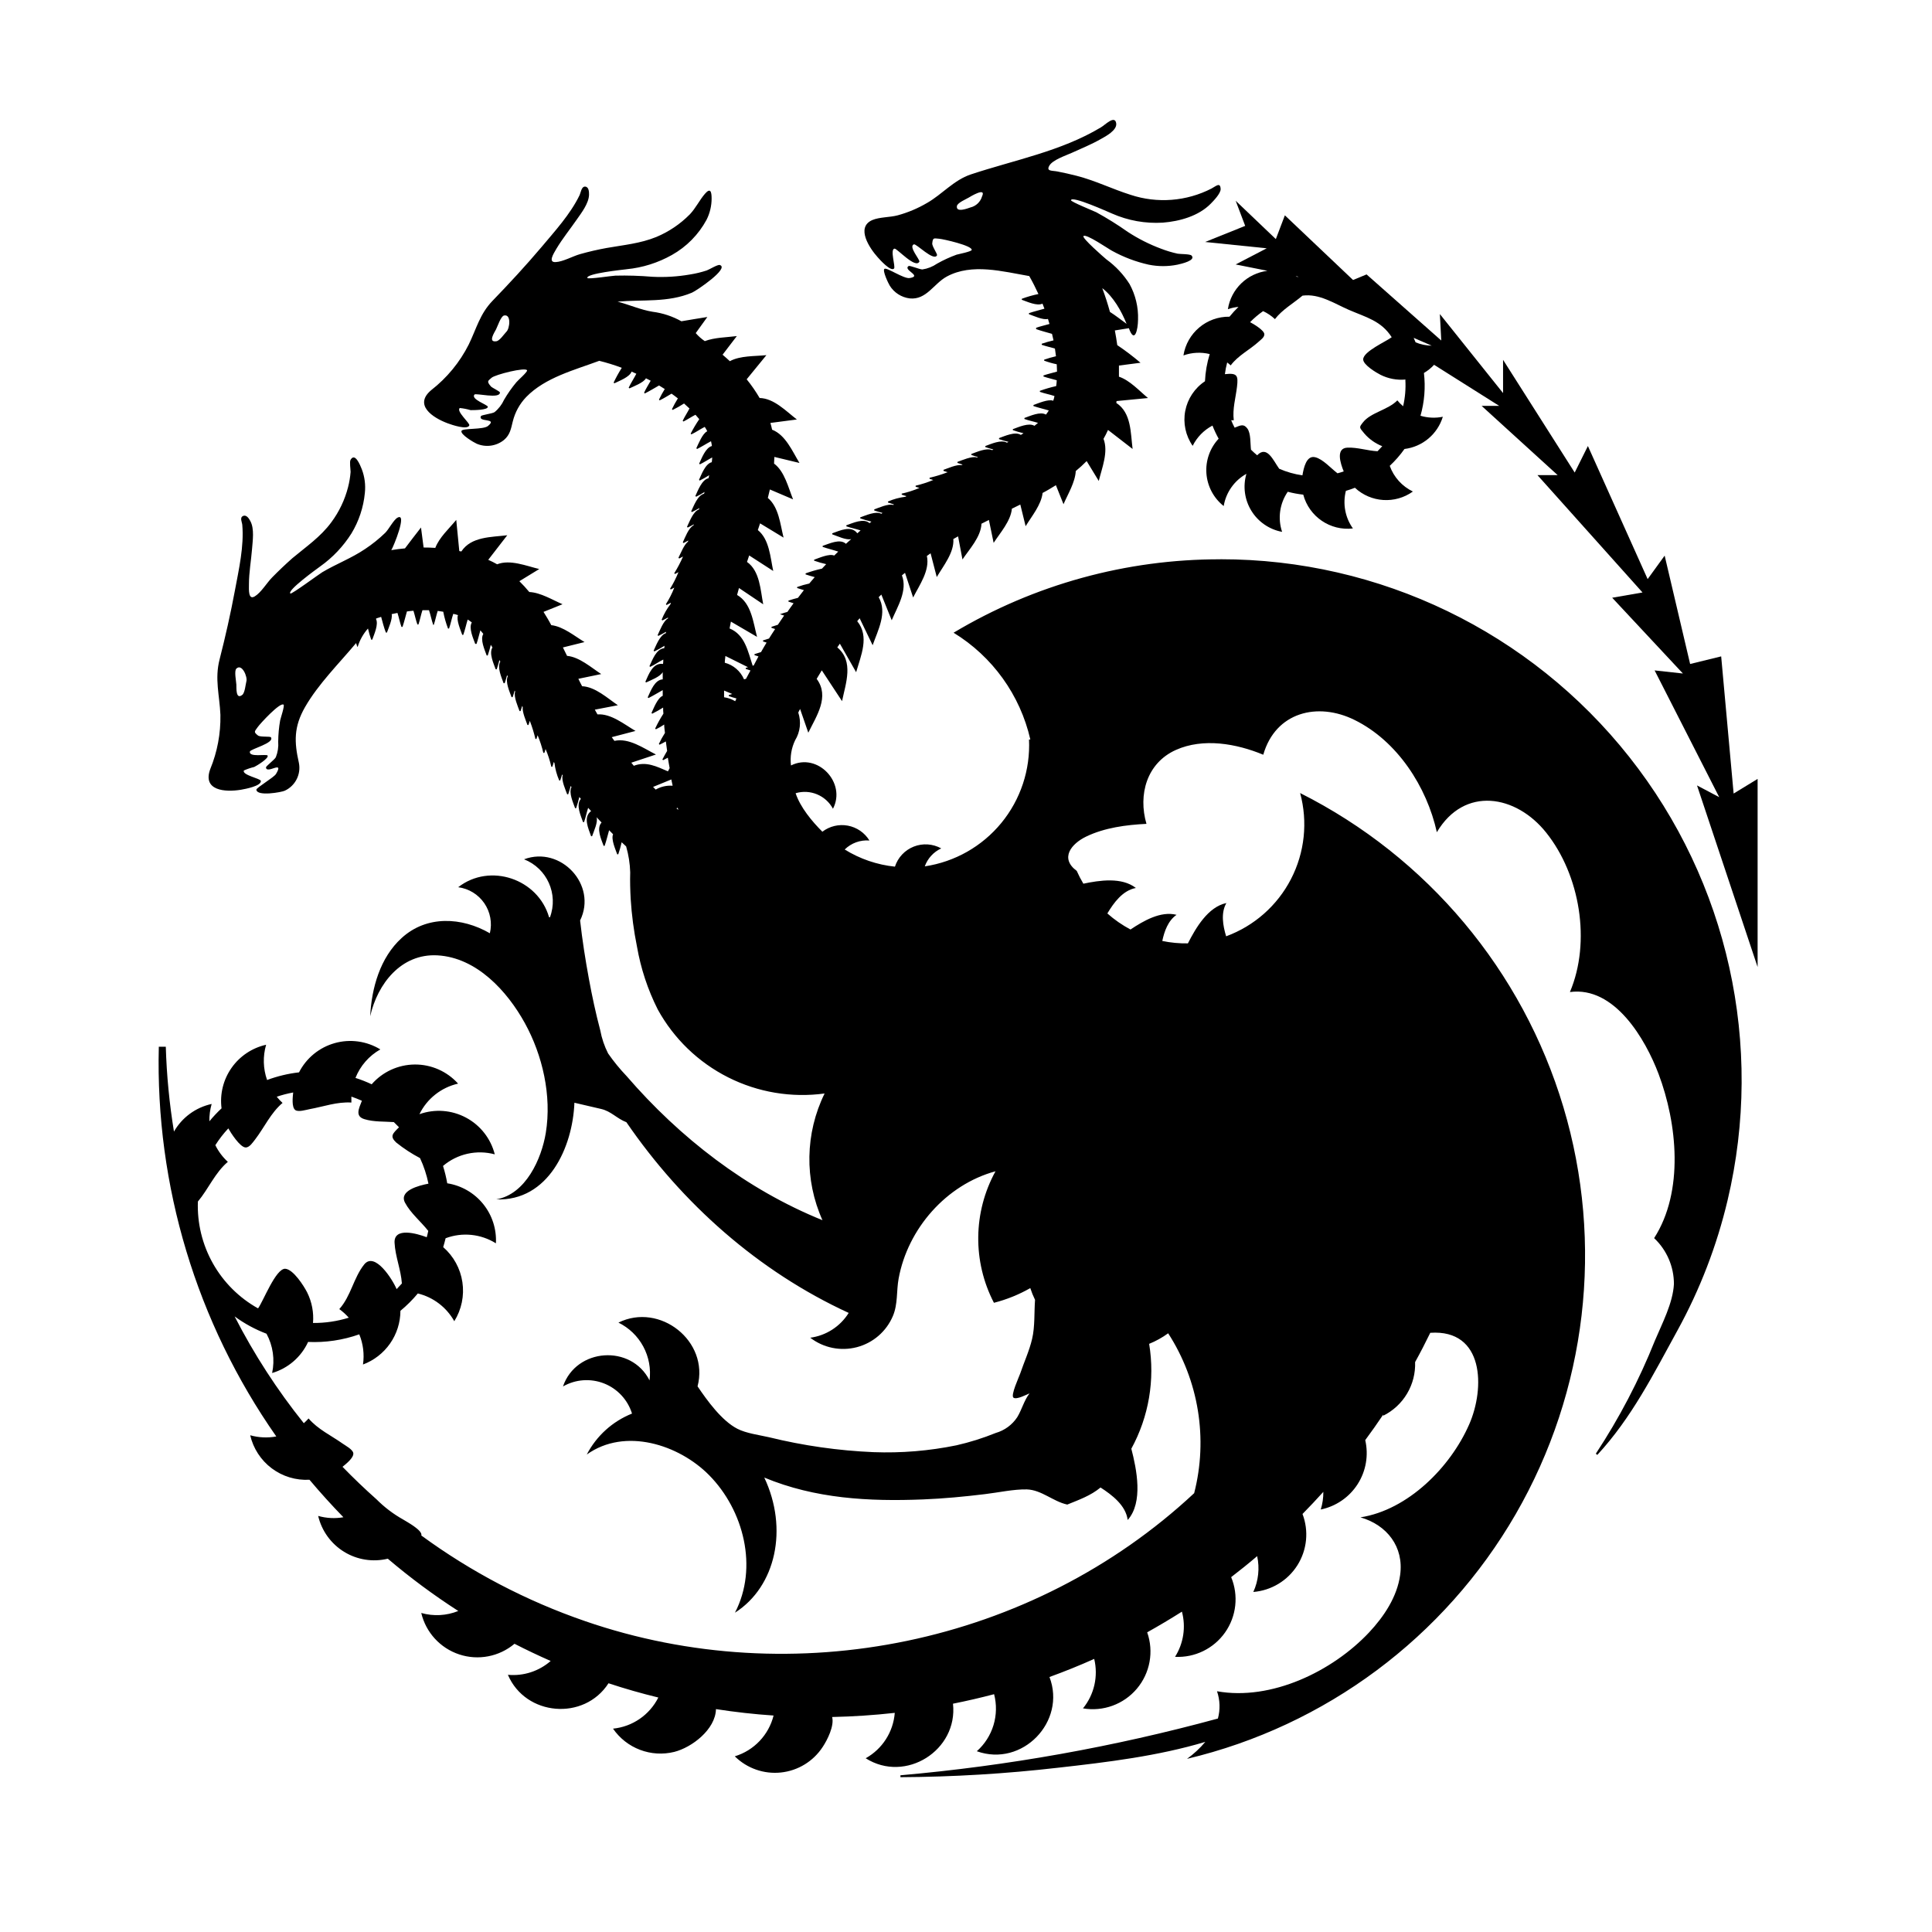 <?xml version="1.0" encoding="UTF-8"?>
<!-- Uploaded to: ICON Repo, www.svgrepo.com, Generator: ICON Repo Mixer Tools -->
<svg fill="#000000" width="800px" height="800px" version="1.1" viewBox="144 144 512 512" xmlns="http://www.w3.org/2000/svg">
 <g>
  <path d="m467.42 292.22c-24.898-0.047-49.34 6.68-70.711 19.457 10.316 6.312 17.648 16.516 20.34 28.301h-0.352c0.379 8.031-2.238 15.914-7.34 22.125-5.106 6.211-12.332 10.309-20.281 11.492 0.758-2.106 2.328-3.82 4.359-4.758-2.234-1.242-4.902-1.414-7.277-0.48-2.375 0.938-4.207 2.887-4.992 5.316-4.723-0.488-9.277-2.043-13.312-4.547 1.734-1.707 4.125-2.574 6.551-2.383-1.262-2.062-3.34-3.492-5.719-3.938-2.375-0.445-4.832 0.141-6.75 1.609-2.746-2.734-5.844-6.461-7.09-10.203h-0.004c3.859-1.148 7.996 0.57 9.902 4.117 3.602-6.879-4.055-15.012-11.121-11.473h-0.004c-0.281-2.285 0.102-4.602 1.098-6.676 1.352-2.203 1.656-4.894 0.832-7.344l0.48-0.957 2.18 6.297c2.152-4.422 5.731-9.535 2.215-14.27l1.359-2.254 5.367 8.16c0.984-4.762 3.188-10.531-1.258-14.246 0.227-0.328 0.453-0.668 0.68-0.984l4.309 7.559c1.258-4.359 3.602-9.496 0.289-13.516l0.641-0.781 3.449 7.152c1.398-3.992 3.953-8.641 1.598-12.734 0.238-0.238 0.48-0.453 0.707-0.691l2.746 6.812c1.551-3.641 4.246-7.883 2.707-11.902l0.82-0.668 2.152 6.535c1.664-3.301 4.473-7.152 3.641-11.008 0.316-0.25 0.641-0.48 0.984-0.707l1.637 6.297c1.75-2.984 4.648-6.512 4.394-10.078l1.258-0.707 1.16 6.121c1.875-2.769 4.887-5.984 5.039-9.473l1.965-0.996 1.258 6.07c1.738-2.672 4.535-5.781 4.836-9.055l2.231-1.098 1.41 5.742c1.586-2.621 4.144-5.656 4.496-8.816 1.258-0.656 2.379-1.348 3.527-2.055l2.016 5.039c1.16-2.695 3.098-5.793 3.25-8.816v0.02c1.008-0.824 1.973-1.703 2.883-2.633l3.211 5.266c0.832-3.414 2.606-7.707 1.258-11.16 0.43-0.754 0.832-1.535 1.195-2.356l6.512 5.039c-0.543-4.231-0.301-9.586-4.32-12.203l0.074-0.492 8.324-0.805c-2.305-1.902-4.797-4.684-7.695-5.656v-2.949l5.707-0.742h0.008c-1.965-1.672-4.023-3.234-6.16-4.672-0.176-1.301-0.391-2.598-0.641-3.891l3.715-0.594c1.535 4.281 2.406 0.367 2.43-2.254v-0.004c0.113-3.285-0.664-6.547-2.242-9.434-1.617-2.551-3.703-4.773-6.148-6.547-0.617-0.504-6.562-5.691-6.07-6.172 0.691-0.707 6.664 3.438 7.559 3.891 3.043 1.684 6.316 2.922 9.711 3.68 2.527 0.516 5.133 0.516 7.656 0 1.008-0.227 4.949-1.109 3.715-2.418-0.402-0.43-3.098-0.367-3.703-0.492h0.004c-1.5-0.328-2.969-0.77-4.398-1.324-3.094-1.152-6.051-2.648-8.816-4.457-2.672-1.887-5.453-3.621-8.324-5.191-0.594-0.301-6.801-2.797-6.715-3.199 0.238-1.258 9.875 3.125 10.883 3.539 4.234 1.867 8.859 2.695 13.477 2.406 4.445-0.352 9.484-1.75 12.695-5.039 0.73-0.742 2.656-2.719 2.606-3.879-0.09-1.914-1.258-0.73-2.394-0.137h0.004c-6.648 3.426-14.398 4.031-21.5 1.676-4.836-1.523-9.359-3.777-14.297-5.039-1.68-0.43-3.359-0.805-5.039-1.133-1.473-0.289-3.047 0-2.18-1.535 0.867-1.535 4.344-2.684 5.906-3.387 2.621-1.195 5.316-2.281 7.809-3.715 1.258-0.691 4.246-2.293 4.019-4.094-0.316-2.367-2.996 0.43-4.031 1.02-10.59 6.371-23.031 8.676-34.52 12.492-4.508 1.512-7.559 5.254-11.586 7.559v-0.004c-2.438 1.434-5.051 2.535-7.773 3.277-2.102 0.566-4.773 0.43-6.738 1.258-4.473 1.965-0.617 7.559 1.387 9.801 0.656 0.754 3.562 3.969 4.383 3.035 0.441-0.504-1.145-5.102 0.125-5.266 0.656-0.09 5.566 5.43 6.586 3.449 0.227-0.465-2.984-4.031-1.449-4.586 0.641-0.227 5.266 4.598 6.121 2.91 0.176-0.34-1.387-2.445-1.258-3.211 0.176-1.625 0.48-1.258 1.828-1.184 1.098 0.09 8.816 1.828 8.629 2.973-0.09 0.43-3.5 1.109-4.043 1.258v0.004c-1.777 0.645-3.496 1.438-5.141 2.367-1.164 0.801-2.496 1.328-3.891 1.535-0.742 0-3.352-1.121-3.652-0.906-1.598 1.07 3.777 2.633 0.277 3.188-1.551 0.25-6.019-2.871-6.664-2.445-0.641 0.43 1.082 3.981 1.387 4.445l-0.004 0.004c1.16 1.863 3.098 3.109 5.281 3.387 4.445 0.465 6.387-3.918 9.848-5.793 6.648-3.602 14.824-1.336 21.852-0.125 0.883 1.551 1.688 3.137 2.43 4.762l0.004-0.004c-1.504 0.305-2.977 0.723-4.41 1.262v0.266c1.41 0.492 4.043 1.727 5.481 1.02 0.176 0.453 0.352 0.895 0.516 1.336-1.371 0.414-2.758 0.719-4.106 1.184v0.277c1.195 0.414 3.777 1.625 5.039 1.258 0.137 0.453 0.266 0.895 0.402 1.336-1.184 0.352-2.379 0.594-3.539 1.008v0.352c1.371 0.492 2.797 0.844 4.207 1.258 0.137 0.578 0.289 1.16 0.402 1.727-1.059 0.238-2.102 0.539-3.125 0.895v0.277c1.16 0.402 2.332 0.656 3.5 0.996 0.113 0.68 0.203 1.359 0.277 2.039-1.059 0.242-2.106 0.547-3.133 0.906v0.266c1.086 0.402 2.199 0.719 3.336 0.957 0 0.656 0.074 1.258 0.074 1.941-1.258 0.367-2.406 0.605-3.59 1.02v0.277c1.16 0.402 2.344 0.656 3.516 0.996 0 0.527-0.09 1.047-0.152 1.551v-0.004c-1.465 0.324-2.906 0.746-4.32 1.258v0.266c1.258 0.453 2.594 0.68 3.867 1.109-0.066 0.43-0.176 0.852-0.328 1.258-1.258-0.527-4.019 0.691-5.238 1.121v0.277c1.336 0.465 2.719 0.754 4.066 1.172-0.227 0.383-0.48 0.746-0.754 1.098-1.5-0.906-4.246 0.379-5.707 0.895v0.266c1.184 0.43 2.406 0.656 3.602 1.031-0.301 0.266-0.617 0.516-0.945 0.781-1.5-0.918-4.258 0.367-5.719 0.883v0.266l0.004-0.004c0.922 0.328 1.863 0.602 2.82 0.82l-0.707 0.441c-1.512-0.984-4.297 0.328-5.781 0.844v0.277c0.82 0.289 1.637 0.516 2.519 0.73l-0.43 0.215c-1.5-0.918-4.258 0.367-5.719 0.883v0.277c0.719 0.25 1.438 0.453 2.141 0.641l-0.34 0.176c-1.438-0.719-4.144 0.527-5.504 1.008v0.266c0.578 0.215 1.172 0.391 1.75 0.555l-0.277 0.125c-1.258-0.48-3.992 0.742-5.164 1.16v0.266c0.453 0.164 0.918 0.301 1.371 0.441l-0.289 0.137c-1.336-0.164-3.539 0.82-4.773 1.258v0.277l1.098 0.352h0.004c-1.562 0.602-3.168 1.094-4.797 1.473v0.277l0.984 0.316-0.004-0.004c-1.516 0.629-3.078 1.133-4.672 1.512v0.277l1.008 0.316c-1.516 0.652-3.09 1.156-4.699 1.512v0.266c0.391 0.152 0.793 0.266 1.258 0.391l-0.277 0.176h0.004c-1.594 0.191-3.152 0.617-4.625 1.258v0.266c0.527 0.188 1.059 0.352 1.586 0.504l-0.188 0.152c-1.258-0.441-3.969 0.781-5.039 1.172v0.277c0.73 0.25 1.461 0.465 2.191 0.656l-0.301 0.227c-1.461-0.805-4.18 0.453-5.594 0.945v0.277c0.996 0.34 1.977 0.617 2.961 0.855l-0.504 0.402c-1.586-1.41-4.457 0-6.144 0.566v0.277c1.258 0.441 2.519 0.668 3.777 1.082l-0.867 0.77c-1.613-2.18-4.586-0.73-6.648 0v0.266c1.258 0.43 3.777 1.637 5.039 1.258l-1.41 1.258c-1.586-1.461-4.473 0-6.172 0.543v0.266c1.348 0.48 2.758 0.793 4.133 1.258l-1.07 1.047c-1.348-0.578-4.055 0.656-5.316 1.098v0.266l-0.008-0.008c1.051 0.371 2.117 0.68 3.199 0.922-0.367 0.391-0.742 0.781-1.109 1.184h0.004c-1.477 0.324-2.926 0.746-4.348 1.258v0.277c0.805 0.277 1.613 0.504 2.418 0.719-0.492 0.555-0.969 1.121-1.449 1.699h0.004c-1.09 0.238-2.164 0.543-3.215 0.922v0.266c0.594 0.215 1.258 0.391 1.789 0.566-0.527 0.668-1.059 1.359-1.574 2.039-0.82 0.203-1.648 0.441-2.519 0.73v0.266c0.453 0.164 0.906 0.301 1.359 0.441-0.555 0.742-1.098 1.523-1.637 2.293-0.656 0.176-1.309 0.379-1.965 0.605v0.008l1.098 0.352c-0.555 0.805-1.109 1.613-1.664 2.445-0.555 0.164-1.121 0.34-1.688 0.543v0.266l0.969 0.316c-0.543 0.832-1.098 1.664-1.625 2.519-0.527 0.152-1.059 0.316-1.586 0.504v0.266l0.945 0.301c-0.504 0.82-0.984 1.664-1.473 2.519-0.578 0.164-1.145 0.34-1.727 0.543v0.277c0.352 0.125 0.691 0.227 1.047 0.328l-1.258 2.394-0.277 0.074c-1.258-3.777-2.027-8.199-6.121-9.875 0.113-0.605 0.227-1.258 0.352-1.812l6.926 4.043c-1.02-3.867-1.484-8.918-5.289-11.109 0.164-0.617 0.34-1.258 0.504-1.84l6.422 4.32c-0.742-3.777-0.867-8.816-4.297-11.234 0.203-0.578 0.391-1.145 0.578-1.715l6.375 4.117c-0.781-3.613-1.008-8.363-4.082-10.844 0.203-0.594 0.402-1.184 0.594-1.777l6.223 3.777c-0.867-3.477-1.258-8.098-4.168-10.516 0.188-0.742 0.379-1.5 0.543-2.242l6.144 2.621c-1.258-3.098-2.231-7.406-5.039-9.484 0-0.578 0.074-1.172 0.09-1.762l6.648 1.598c-1.891-3.098-3.68-7.43-7.254-8.816-0.125-0.605-0.289-1.258-0.453-1.789l7.016-0.918c-2.859-2.191-6.059-5.606-9.875-5.691v-0.008c-1.016-1.734-2.16-3.387-3.426-4.949l5.227-6.398c-3.035 0.316-6.941 0.102-9.688 1.598-0.617-0.578-1.258-1.145-1.926-1.715l3.777-4.938c-2.734 0.352-5.883 0.352-8.488 1.336v0.004c-0.891-0.602-1.699-1.316-2.402-2.129l3.074-4.269c-2.293 0.379-4.598 0.73-6.879 1.133-2.359-1.324-4.949-2.176-7.633-2.519-3.16-0.516-6.16-1.863-9.27-2.684 6.676-0.594 13.352 0.301 19.711-2.379 1.172-0.492 10.078-6.512 7.356-7.332-0.555-0.164-2.859 1.258-3.449 1.449h-0.004c-1.449 0.477-2.938 0.836-4.445 1.07-3.289 0.57-6.629 0.773-9.961 0.605-3.266-0.277-6.539-0.379-9.812-0.301-0.656 0-7.266 1.02-7.406 0.617-0.414-1.172 9.422-2.191 10.418-2.316v-0.004c4.215-0.41 8.297-1.699 11.988-3.777 3.883-2.18 7.066-5.414 9.184-9.332 0.879-1.746 1.336-3.676 1.336-5.629 0-1.914-0.352-2.871-1.762-1.258-1.41 1.613-2.418 3.777-4.031 5.481l-0.004-0.004c-2.516 2.547-5.512 4.57-8.816 5.957-4.269 1.75-8.652 2.129-13.211 2.934-2.367 0.43-4.711 0.969-7.027 1.625-1.941 0.543-4.547 2.039-6.523 2.117-1.977 0.074-0.578-2.141 0.25-3.551 1.574-2.633 3.602-5.152 5.352-7.672 1.258-1.801 3.211-4.309 3.289-6.602 0-0.707 0-2.09-1.008-2.18-1.008-0.09-1.172 1.586-1.512 2.293-2.445 5.039-6.523 9.484-10.078 13.73-4.156 4.914-8.516 9.621-12.984 14.246-3.363 3.488-4.231 7.332-6.297 11.574-2.371 4.703-5.758 8.824-9.914 12.066-4.723 3.93 0.277 7.305 4.332 8.816 1.121 0.414 5.238 1.828 5.731 0.555 0.227-0.578-3.578-3.777-2.519-4.609h0.004c0.969 0.098 1.926 0.289 2.859 0.566 0.754 0 4.609 0 4.559-0.895 0-0.527-4.586-1.977-3.539-3.238 0.367-0.441 6.84 1.258 6.75-0.566 0-0.25-2.09-1.258-2.367-1.562-1.258-1.449-0.754-1.484 0.152-2.316 0.906-0.832 9.082-2.898 9.41-1.965 0.137 0.43-2.519 2.719-2.848 3.16-1.211 1.453-2.297 3.004-3.25 4.637-0.578 1.27-1.441 2.391-2.519 3.273-0.617 0.414-3.465 0.73-3.613 1.059-0.844 1.738 4.609 0.379 1.84 2.633-1.258 0.984-6.637 0.527-6.977 1.258-0.453 0.934 3.402 3.16 3.953 3.387l-0.004 0.004c2.426 1.07 5.246 0.695 7.305-0.973 1.613-1.371 1.852-2.984 2.316-4.875l0.004 0.004c0.594-2.449 1.828-4.699 3.574-6.512 5.039-5.176 12.758-7.129 19.348-9.586 2.023 0.504 4.016 1.121 5.969 1.852-0.797 1.262-1.52 2.57-2.164 3.918l0.203 0.188c1.258-0.629 4.031-1.637 4.559-3.098l1.258 0.566c-0.641 1.258-1.422 2.418-2.027 3.691l0.203 0.188c1.031-0.504 3.777-1.523 4.371-2.672l1.258 0.641c-0.594 1.07-1.258 2.078-1.75 3.188l0.188 0.188c1.258-0.629 2.519-1.398 3.777-2.117l1.512 0.945v0.004c-0.562 0.906-1.078 1.844-1.535 2.809l0.188 0.188c1.098-0.527 2.102-1.172 3.148-1.777 0.578 0.414 1.133 0.82 1.676 1.258v0.004c-0.578 0.922-1.105 1.879-1.574 2.859l0.203 0.188v0.004c1.035-0.508 2.039-1.074 3.008-1.703 0.492 0.441 0.984 0.883 1.438 1.324-0.578 1.109-1.258 2.129-1.801 3.262l0.203 0.188c1.109-0.543 2.117-1.258 3.188-1.789 0.352 0.391 0.68 0.781 1.008 1.172h-0.004c-0.84 1.227-1.602 2.508-2.277 3.832l0.188 0.188c1.258-0.594 2.332-1.371 3.539-1.977 0.254 0.367 0.477 0.754 0.668 1.156-1.258 0.566-2.344 3.352-2.898 4.508l0.203 0.188c1.258-0.617 2.445-1.398 3.691-2.055v0.004c0.102 0.418 0.184 0.836 0.238 1.262-1.688 0.43-2.719 3.273-3.375 4.672l0.188 0.188c1.133-0.543 2.168-1.258 3.262-1.828 0 0.391-0.062 0.793-0.113 1.258-1.699 0.402-2.734 3.273-3.387 4.672l0.188 0.188v0.008c0.863-0.43 1.707-0.906 2.519-1.422l-0.188 0.805c-1.762 0.379-2.797 3.273-3.477 4.699l0.188 0.203c0.781-0.379 1.523-0.793 2.254-1.258l-0.152 0.465c-1.699 0.402-2.734 3.273-3.402 4.672l0.188 0.188c0.691-0.328 1.348-0.691 1.977-1.059l-0.113 0.367c-1.523 0.504-2.519 3.312-3.16 4.609l0.188 0.188c0.555-0.266 1.098-0.555 1.625-0.855l-0.102 0.289c-1.258 0.578-2.293 3.352-2.82 4.484l0.188 0.188c0.441-0.215 0.855-0.441 1.258-0.668h0.008c-0.027 0.102-0.059 0.203-0.098 0.305-1.059 0.832-1.914 3.086-2.519 4.269l0.203 0.188c0.352-0.164 0.68-0.352 1.02-0.527h-0.004c-0.668 1.535-1.449 3.019-2.328 4.445l0.188 0.188c0.316-0.152 0.617-0.316 0.918-0.48l0.004 0.004c-0.617 1.523-1.359 2.992-2.219 4.394l0.188 0.188c0.328-0.152 0.629-0.328 0.934-0.492v0.004c-0.598 1.531-1.344 3.004-2.231 4.394l0.188 0.203 1.121-0.594h0.004c-0.027 0.109-0.051 0.219-0.062 0.328-0.984 1.27-1.781 2.672-2.371 4.168l0.203 0.188c0.504-0.238 0.996-0.504 1.473-0.77v0.238c-1.184 0.578-2.231 3.375-2.746 4.445l0.188 0.188c0.707-0.34 1.371-0.707 2.016-1.082v0.352c-1.598 0.48-2.621 3.301-3.262 4.648l0.188 0.188 0.004 0.008c0.926-0.449 1.828-0.949 2.695-1.5l-0.074 0.656c-2.117 0.125-3.148 3.137-3.918 4.75l0.188 0.188c1.258-0.578 2.281-1.348 3.477-1.941 0 0.379 0 0.77-0.062 1.16-2.707-0.391-3.777 2.719-4.684 4.723l0.188 0.188c1.16-0.555 3.777-1.523 4.41-2.746v1.926c-2.152 0.102-3.199 3.125-3.981 4.762l0.203 0.188c1.258-0.629 2.519-1.398 3.777-2.102v1.512c-1.371 0.543-2.406 3.336-2.973 4.535l0.188 0.203c0.992-0.492 1.961-1.035 2.894-1.625 0 0.527 0 1.07 0.074 1.613l0.004-0.004c-0.82 1.266-1.555 2.59-2.191 3.957l0.203 0.188c0.754-0.367 1.484-0.781 2.191-1.258 0 0.742 0.125 1.484 0.203 2.231l-0.004-0.004c-0.602 0.938-1.141 1.914-1.613 2.926l0.188 0.188c0.566-0.266 1.121-0.566 1.664-0.867 0.102 0.844 0.215 1.699 0.34 2.519-0.441 0.73-0.844 1.473-1.258 2.266l0.188 0.188c0.441-0.215 0.855-0.43 1.258-0.656 0.137 0.918 0.316 1.852 0.48 2.769-0.164 0.277-0.316 0.555-0.453 0.844-2.949-1.258-5.769-2.734-9.043-1.473-0.227-0.266-0.441-0.555-0.668-0.82l6.535-2.168c-3.301-1.664-7.152-4.457-11.008-3.613-0.25-0.328-0.492-0.656-0.707-0.984l6.297-1.648c-2.984-1.75-6.512-4.648-10.078-4.383l-0.707-1.258 6.109-1.172c-2.769-1.875-5.984-4.875-9.473-5.039-0.34-0.656-0.668-1.258-0.996-1.965l6.059-1.258c-2.672-1.738-5.781-4.523-9.055-4.824l-1.098-2.231 5.731-1.422c-2.621-1.574-5.656-4.133-8.816-4.484-0.656-1.258-1.348-2.379-2.055-3.516l5.039-2.027c-2.695-1.16-5.805-3.098-8.816-3.238l0.012 0.004c-0.828-1.004-1.707-1.961-2.633-2.871l5.266-3.223c-3.426-0.82-7.723-2.606-11.16-1.258-0.754-0.43-1.535-0.82-2.356-1.184l5.039-6.512c-4.219 0.527-9.547 0.316-12.168 4.297l-0.543-0.102-0.805-8.262c-1.852 2.254-4.508 4.648-5.555 7.418-1.031-0.074-2.066-0.102-3.098-0.102l-0.691-5.301c-1.41 1.84-2.871 3.664-4.246 5.531-1.258 0.113-2.418 0.266-3.629 0.465 0.617-0.945 4.32-10.078 1.648-8.602-1.047 0.578-2.316 3.109-3.289 4.055l0.004-0.008c-1.637 1.578-3.41 3.004-5.305 4.258-3.613 2.445-7.644 3.953-11.336 6.144-0.82 0.48-8.16 5.918-8.465 5.656-0.934-0.82 7.09-6.586 7.898-7.18 3.309-2.348 6.125-5.32 8.289-8.75 1.973-3.258 3.188-6.918 3.551-10.707 0.234-2.133-0.043-4.293-0.805-6.297-0.465-1.172-1.801-4.496-2.973-2.519-0.328 0.555 0 2.519 0 3.238v-0.004c-0.105 1.359-0.328 2.703-0.668 4.019-0.859 3.359-2.363 6.523-4.434 9.309-2.859 3.891-6.676 6.473-10.328 9.523-1.891 1.676-3.672 3.375-5.352 5.086-1.422 1.438-2.934 4.031-4.621 5.039-1.688 1.008-1.562-1.637-1.535-3.211 0-3.125 0.578-6.297 0.82-9.344 0.164-2.168 0.656-5.34-0.43-7.367-0.328-0.617-1.008-1.812-1.953-1.387-0.945 0.43-0.266 1.613-0.203 2.344 0.492 5.707-0.906 11.766-1.941 17.332-1.145 6.144-2.519 12.254-4.066 18.301-1.359 5.254 0 9.547 0.215 14.785l-0.004-0.004c0.09 4.894-0.82 9.754-2.68 14.285-2.152 5.742 3.867 6.211 8.137 5.504 1.172-0.203 5.453-1.008 5.254-2.356-0.102-0.617-5.039-1.535-4.496-2.746h-0.004c0.891-0.395 1.812-0.707 2.758-0.934 0.68-0.328 3.981-2.332 3.527-3.035-0.289-0.441-5.039 0.555-4.684-1.047 0.113-0.668 6.602-2.254 5.578-3.777-0.215-0.316-2.82 0-3.438-0.48-1.258-0.984-0.855-1.07-0.102-2.18 0.617-0.906 5.996-6.75 6.891-5.984 0.328 0.289-0.793 3.578-0.906 4.156l-0.004 0.004c-0.328 1.859-0.5 3.742-0.516 5.633 0.109 1.406-0.105 2.82-0.629 4.129-0.328 0.668-2.633 2.344-2.606 2.707 0.125 1.914 4.938-2.102 2.656 1.727-0.555 0.934-5.238 3.652-5.203 4.168 0.125 1.863 6.727 0.656 7.481 0.289v0.004c2.832-1.289 4.398-4.359 3.781-7.406-1.258-5.566-1.359-9.535 1.625-14.762 3.527-6.144 9.004-11.551 13.539-16.977 0.09 0.328 0.188 0.641 0.301 0.957l0.129-0.004c0.555-1.777 1.48-3.418 2.719-4.809 0.227 1 0.512 1.988 0.855 2.957h0.277c0.492-1.41 1.727-4.066 0.984-5.504l0.113-0.137 1.258-0.402c0.391 1.398 0.719 2.797 1.258 4.156h0.277c0.402-1.16 1.535-3.59 1.258-4.887l1.535-0.316c0.402 1.258 0.629 2.519 1.059 3.703h0.277c0.465-1.348 0.77-2.734 1.172-4.094 0.578-0.074 1.16-0.152 1.727-0.188 0.391 1.258 0.617 2.445 1.047 3.641h0.277c0.43-1.258 0.641-2.519 1.059-3.777h1.738c0.43 1.258 0.668 2.606 1.121 3.891l0.141-0.004c0.43-1.258 0.656-2.519 1.047-3.703l1.473 0.215h-0.004c0.289 1.516 0.711 3.004 1.262 4.449h0.277c0.441-1.258 0.68-2.606 1.109-3.879v-0.004c0.43 0.07 0.852 0.188 1.258 0.34-0.516 1.258 0.707 4.019 1.133 5.227h0.266c0.48-1.336 0.754-2.707 1.172-4.066 0.379 0.238 0.742 0.496 1.094 0.77-0.895 1.484 0.391 4.246 0.906 5.691h0.34c0.414-1.184 0.656-2.406 1.02-3.602 0.266 0.301 0.527 0.617 0.781 0.945-0.906 1.5 0.379 4.258 0.895 5.719h0.277c0.32-0.926 0.59-1.867 0.809-2.824 0.152 0.227 0.301 0.453 0.441 0.707-0.984 1.512 0.328 4.297 0.855 5.781h0.277c0.277-0.84 0.516-1.66 0.719-2.457l0.227 0.43c-0.918 1.5 0.367 4.258 0.883 5.719h0.277c0.25-0.719 0.453-1.438 0.641-2.152l0.176 0.34c-0.719 1.438 0.527 4.156 1.008 5.504h0.277c0.203-0.578 0.391-1.172 0.543-1.75l0.137 0.277c-0.48 1.258 0.742 3.992 1.16 5.164h0.266c0.164-0.465 0.301-0.918 0.441-1.371 0 0.09 0.09 0.188 0.137 0.289-0.164 1.336 0.82 3.539 1.258 4.773h0.266c0.137-0.367 0.238-0.742 0.352-1.109v-0.004c0.605 1.562 1.102 3.168 1.488 4.801h0.277c0.113-0.328 0.203-0.656 0.301-0.984 0.637 1.516 1.145 3.078 1.523 4.672h0.277c0.113-0.328 0.215-0.668 0.316-1.008v0.004c0.648 1.516 1.16 3.086 1.523 4.695h0.266c0.137-0.391 0.266-0.793 0.379-1.258l0.188 0.266h-0.004c0.195 1.59 0.621 3.148 1.262 4.621h0.266c0.188-0.527 0.352-1.059 0.504-1.586l0.152 0.203c-0.441 1.258 0.793 3.969 1.184 5.039h0.277c0.25-0.73 0.465-1.461 0.656-2.191 0.074 0.09 0.137 0.188 0.215 0.289-0.805 1.461 0.465 4.18 0.957 5.594h0.277l-0.004-0.004c0.332-0.973 0.613-1.961 0.844-2.961l0.414 0.504c-1.41 1.586 0 4.457 0.566 6.144h0.277c0.441-1.258 0.668-2.519 1.082-3.777 0.25 0.289 0.516 0.566 0.781 0.855-2.18 1.625-0.719 4.598 0 6.664h0.266c0.43-1.258 1.625-3.777 1.184-5.039 0.441 0.48 0.867 0.945 1.324 1.41-1.461 1.586-0.062 4.473 0.543 6.184h0.266c0.48-1.359 0.793-2.758 1.195-4.144l1.047 1.07c-0.578 1.348 0.656 4.055 1.098 5.316h0.277l-0.004 0.004c0.363-1.051 0.668-2.117 0.906-3.199 0.402 0.367 0.781 0.742 1.184 1.098v-0.004c0.648 2.238 1.012 4.547 1.082 6.879-0.074 2.356 0 4.711 0.125 7.055v-0.004c0.266 4.234 0.82 8.441 1.664 12.598 1.004 5.797 2.856 11.418 5.504 16.676 4.254 7.746 10.758 14.023 18.652 18 7.894 3.981 16.809 5.473 25.57 4.281-5.172 10.551-5.383 22.855-0.566 33.578-20.152-8.16-37.785-21.828-51.918-38.203-1.781-1.863-3.414-3.867-4.887-5.981-0.984-1.938-1.684-4-2.078-6.137-1.195-4.496-2.168-9.055-3.012-13.641-0.945-5.125-1.75-10.277-2.332-15.469 4.637-9.434-5.141-19.852-14.852-16.211l0.004 0.004c6.09 2.391 9.145 9.219 6.863 15.355h-0.238c-2.91-10.164-15.656-14.523-24.082-7.961 2.801 0.367 5.312 1.906 6.914 4.234 1.598 2.328 2.133 5.223 1.477 7.969-7.43-4.297-16.738-4.812-23.375 1.258-5.707 5.176-7.973 13.262-8.34 20.73 1.941-8.59 8.199-16.652 17.809-16.133 10.379 0.566 18.488 9.445 23.176 17.949 4.684 8.5 7.168 19.219 5.555 29.094-1.121 6.852-5.301 16.285-13.148 17.633 13.855 0.516 20.277-13.855 20.73-25.617l7.078 1.648c2.695 0.629 4.117 2.519 6.699 3.516 14.789 21.566 34.965 39.523 58.91 50.535-2.246 3.602-5.984 6.012-10.191 6.574 3.512 2.703 8.074 3.629 12.363 2.504 4.285-1.121 7.809-4.168 9.539-8.25 1.359-3.211 0.906-6.586 1.523-9.938 2.418-13.188 12.594-24.863 25.668-28.426h0.004c-5.949 10.82-6.106 23.895-0.418 34.852 3.375-0.859 6.613-2.168 9.637-3.894 0.344 1.066 0.766 2.109 1.258 3.113-0.25 3.324 0 7.039-0.77 10.316-0.707 3.086-2.141 6.195-3.16 9.207-0.328 0.957-2.606 5.82-1.777 6.41 0.832 0.594 3.578-0.883 4.246-1.145-1.461 1.875-2.016 4.281-3.25 6.297h0.004c-1.34 2.035-3.367 3.523-5.707 4.191-3.383 1.375-6.871 2.469-10.43 3.277-7.215 1.477-14.582 2.086-21.941 1.812-9.344-0.395-18.625-1.723-27.707-3.953-2.656-0.605-6.047-1.031-8.414-2.254-4.144-2.141-7.973-7.457-10.531-11.234 3.137-11.992-10-22.305-20.973-16.891v-0.004c2.805 1.375 5.106 3.586 6.586 6.336 1.48 2.746 2.062 5.887 1.664 8.98-4.875-9.621-19.445-8.602-22.938 1.598l0.004 0.004c3.316-1.898 7.312-2.191 10.871-0.793 3.555 1.398 6.281 4.336 7.418 7.984-5.168 2.066-9.422 5.918-11.992 10.855 10.141-7.254 24.422-2.633 32.422 5.465 9.184 9.297 13.062 24.496 6.852 36.449 10.883-6.941 14.168-22.305 7.769-35.809 13.527 5.617 27.711 6.359 42.066 5.793 5.481-0.215 10.969-0.742 16.375-1.398 3.562-0.414 7.559-1.324 11.148-1.258 3.918 0.137 6.953 3.211 10.707 4.019 3.074-1.258 6.195-2.344 8.816-4.523 3.023 1.953 6.727 4.75 7.191 8.613 4.18-4.672 2.379-13.465 0.969-18.895v0.008c4.633-8.48 6.297-18.266 4.723-27.797 1.789-0.723 3.481-1.664 5.039-2.797 8.102 12.547 10.598 27.902 6.891 42.371-42.898 40.027-106.07 53.012-161.46 33.895l-0.004-0.004c-15.5-5.34-30.109-12.984-43.34-22.668 0.391-1.398-3.992-3.703-4.836-4.246-2.59-1.449-4.961-3.25-7.055-5.352-3.106-2.762-6.109-5.633-9.004-8.613 0.844-0.691 3.035-2.379 2.859-3.629-0.152-0.984-2.102-2.004-2.82-2.519-3.047-2.152-6.562-3.777-9.031-6.664-0.398 0.441-0.816 0.863-1.262 1.258-7.055-8.789-13.195-18.27-18.336-28.301 2.594 1.902 5.438 3.445 8.449 4.586 1.723 3.184 2.25 6.879 1.488 10.414 4.219-1.234 7.695-4.238 9.535-8.234 4.606 0.203 9.211-0.48 13.562-2.016 1.039 2.527 1.379 5.293 0.984 7.996 2.902-1.082 5.406-3.027 7.18-5.566 1.773-2.543 2.731-5.566 2.742-8.664 1.676-1.387 3.219-2.926 4.613-4.598 4.102 1 7.602 3.668 9.66 7.356 1.926-3.09 2.688-6.762 2.148-10.359-0.539-3.598-2.34-6.887-5.086-9.277 0.238-0.77 0.441-1.562 0.641-2.356h0.004c4.41-1.652 9.336-1.152 13.324 1.348 0.203-3.777-1.004-7.496-3.387-10.434-2.383-2.941-5.773-4.891-9.508-5.473-0.273-1.559-0.648-3.094-1.121-4.598 3.785-3.219 8.914-4.367 13.715-3.074-1.059-4.176-3.828-7.711-7.629-9.734-3.801-2.027-8.277-2.356-12.336-0.91 2.012-4.109 5.777-7.086 10.242-8.098-2.93-3.254-7.113-5.102-11.488-5.066-4.379 0.035-8.535 1.941-11.41 5.242-1.395-0.656-2.828-1.223-4.297-1.688 1.27-3.199 3.594-5.863 6.59-7.555-3.629-2.215-8.016-2.82-12.105-1.664-4.09 1.152-7.512 3.961-9.445 7.746-2.894 0.328-5.738 1.012-8.465 2.027-1.059-3.012-1.148-6.281-0.254-9.344-3.715 0.832-6.984 3.019-9.168 6.137-2.188 3.117-3.129 6.938-2.644 10.715-1.148 1.074-2.227 2.223-3.227 3.438-0.027-1.555 0.176-3.102 0.605-4.598-4.215 0.914-7.844 3.574-9.988 7.32-1.219-7.441-1.941-14.949-2.164-22.484h-1.852c-0.926 36.871 9.984 73.066 31.133 103.28-2.297 0.426-4.664 0.316-6.914-0.316 0.812 3.5 2.832 6.602 5.703 8.762 2.875 2.156 6.418 3.227 10.004 3.027 2.871 3.41 5.871 6.723 8.992 9.938-2.227 0.387-4.512 0.266-6.688-0.352 0.934 3.957 3.406 7.379 6.867 9.508 3.465 2.129 7.633 2.785 11.586 1.828 5.91 5.027 12.152 9.656 18.68 13.855-3.121 1.266-6.574 1.449-9.812 0.527 1.223 5.164 5.035 9.324 10.074 10.988 5.039 1.664 10.578 0.594 14.637-2.824 3.148 1.613 6.344 3.133 9.586 4.559-3.117 2.723-7.215 4.047-11.336 3.664 4.684 10.969 20.215 12.254 26.664 2.242 4.34 1.438 8.742 2.695 13.199 3.777v0.004c-2.324 4.621-6.856 7.734-12.004 8.246 1.762 2.555 4.258 4.516 7.156 5.613 2.902 1.102 6.066 1.293 9.078 0.547 4.684-1.184 10.922-5.957 11.047-11.336 5.039 0.781 10.152 1.359 15.266 1.699v0.004c-1.285 5.156-5.188 9.262-10.277 10.805 3.223 3.191 7.711 4.766 12.219 4.289 4.512-0.473 8.57-2.949 11.059-6.746 1.258-1.875 3.137-5.644 2.519-7.961 5.543-0.117 11.074-0.484 16.602-1.098l-0.004 0.004c-0.391 5.047-3.285 9.562-7.707 12.027 10.555 6.688 24.496-2.102 23.137-14.461 3.66-0.73 7.293-1.57 10.895-2.519v0.004c0.703 2.695 0.648 5.535-0.16 8.203s-2.34 5.059-4.422 6.91c12.043 4.32 23.781-7.848 19.258-19.672 4.004-1.461 7.961-3.047 11.852-4.797v-0.004c1.113 4.594 0.016 9.445-2.973 13.113 5.344 0.918 10.777-1.062 14.277-5.207s4.543-9.832 2.738-14.945c3.106-1.738 6.176-3.562 9.207-5.481 1.09 4.074 0.426 8.414-1.828 11.977 5.238 0.266 10.242-2.176 13.262-6.461 3.016-4.285 3.625-9.82 1.613-14.66 2.344-1.801 4.648-3.652 6.891-5.566 0.695 3.191 0.34 6.523-1.02 9.496 4.789-0.391 9.117-3.012 11.684-7.078 2.562-4.062 3.062-9.098 1.352-13.59 1.883-1.914 3.719-3.867 5.516-5.856h0.004c0.016 1.582-0.215 3.16-0.684 4.672 4.027-0.832 7.551-3.25 9.77-6.711 2.219-3.461 2.945-7.672 2.019-11.68 1.637-2.215 3.223-4.457 4.762-6.75v0.289c2.629-1.305 4.828-3.34 6.324-5.863 1.5-2.519 2.238-5.422 2.129-8.355 1.398-2.519 2.746-5.141 4.019-7.758 14.348-0.984 14.523 14.699 10.316 24.27-4.961 11.336-16.211 22.672-28.816 24.637 7.016 2.016 11.551 7.809 10.516 15.266-0.793 5.805-4.297 11.035-8.227 15.227-9.699 10.316-25.922 18.176-40.305 15.594 0.801 2.332 0.883 4.852 0.238 7.231-27.543 7.508-55.699 12.543-84.137 15.039v0.504c13.992-0.074 27.969-0.914 41.867-2.519 13.012-1.461 26.348-3.074 38.934-6.84h-0.004c-1.422 1.695-3.051 3.207-4.848 4.496 36.723-8.711 68.234-32.172 87.109-64.855 18.875-32.684 23.445-71.703 12.637-107.86-10.812-36.164-36.051-66.27-69.77-83.23 2.074 7.637 1.211 15.77-2.422 22.797-3.629 7.027-9.762 12.441-17.188 15.168-0.844-2.797-1.449-6.172 0.062-8.816-4.887 1.031-8.125 6.637-10.191 10.691-2.277 0.039-4.555-0.176-6.789-0.641 0.527-2.519 1.523-5.379 3.777-6.926-4.219-1.082-8.816 1.637-12.203 3.891-2.207-1.172-4.266-2.602-6.133-4.258 1.699-2.82 4.043-6.098 7.559-6.75-3.777-2.934-9.648-2.027-13.918-1.133v-0.004c-0.652-1.094-1.238-2.223-1.754-3.387-4.586-3.387-1.387-7.231 2.519-9.105 4.887-2.356 10.617-3.098 15.957-3.363-2.254-7.734 0.074-16.098 7.769-19.574 7.281-3.273 16.098-1.688 23.188 1.258 3.25-11.336 14.434-14.043 24.184-9.219 11.336 5.578 19.156 17.723 21.816 29.75 7.305-12.316 20.996-9.898 28.969 0.102 8.992 11.246 11.926 28.969 6.297 42.258 11.828-1.598 20.016 12.496 23.488 21.688 4.949 13.125 6.789 31.137-1.172 43.527l0.004 0.004c3.352 3.156 5.25 7.562 5.242 12.164-0.266 5.039-3.137 10.465-5.039 14.988-4.191 10.492-9.438 20.531-15.656 29.965l0.391 0.328c9.094-9.836 14.887-21.41 21.25-33 5.957-10.84 10.422-22.438 13.273-34.473 9.746-41.09 0.145-84.379-26.055-117.5s-66.121-52.418-108.35-52.387zm-189.23-60.297c-0.578 0.594-1.852 2.519-2.734 2.519-2.18 0.301-0.414-2.356 0-3.16 0.414-0.805 1.258-3.438 2.102-3.664 2.016-0.469 1.527 3.512 0.633 4.305zm-68.895 92.637c-0.215 0.805-0.391 3.062-1.098 3.602-1.738 1.348-1.523-1.84-1.562-2.746-0.039-0.906-0.617-3.613 0-4.219 1.5-1.469 3.023 2.246 2.656 3.367zm129.87 4.535c-0.113 0.238-0.215 0.492-0.328 0.73l-0.004 0.004c-0.902-0.547-1.906-0.902-2.945-1.047v-1.777l2.168 0.906-0.918 0.289v0.277c0.676 0.242 1.355 0.441 2.023 0.621zm-15.566 28.969 0.152 0.566-0.48-0.402zm118.96-128.24c-1.461-1.059-2.883-2.191-4.41-3.16-0.578-2.117-1.258-4.219-2.039-6.297 2.934 2.238 5.102 6.094 6.449 9.457zm-38.305-33.781c-0.426 1.465-1.602 2.582-3.086 2.934-0.781 0.266-3.856 1.461-3.578-0.367 0.137-0.883 2.519-1.863 3.148-2.254 0.254-0.16 4.738-2.918 3.516-0.312zm-62.031 124.77-0.594 0.188v0.266c0.43 0.152 0.855 0.277 1.258 0.414-0.402 0.742-0.805 1.461-1.195 2.215l-0.516 0.137 0.004 0.004c-0.934-2.176-2.812-3.801-5.102-4.406 0-0.605 0.113-1.184 0.164-1.789zm-20.316 29.75c0.102 0.516 0.227 1.031 0.328 1.551v0.113c-1.559-0.117-3.113 0.238-4.469 1.02-0.238-0.227-0.465-0.465-0.691-0.707zm-117.39 92.488c0.578 1.059 3.098 5.039 4.598 5.039 1.059 0 1.914-1.41 2.519-2.152 2.445-3.199 4.133-7.027 7.242-9.648v-0.004c-0.551-0.508-1.062-1.055-1.535-1.637 1.422-0.484 2.879-0.863 4.356-1.133-0.113 1.098-0.465 3.918 0.566 4.66 0.805 0.594 2.898-0.074 3.777-0.238 3.664-0.656 7.305-2.004 11.082-1.75v-1.574c0.945 0.328 1.875 0.691 2.785 1.098-0.832 2.117-1.84 4.106 0.656 4.875 2.492 0.77 5.301 0.594 7.809 0.781 0.465 0.441 0.934 0.906 1.371 1.371-1.688 1.688-2.519 2.367-0.73 4.055l0.004-0.004c1.961 1.574 4.07 2.953 6.297 4.121 1.008 2.16 1.758 4.438 2.231 6.773-2.519 0.48-7.883 1.84-6.211 5.039 1.461 2.769 4.246 5.039 6.16 7.481-0.113 0.566-0.25 1.121-0.402 1.676-2.656-1.008-8.742-2.734-8.527 1.473 0.188 3.641 1.688 7.129 1.941 10.781-0.453 0.504-0.918 1.008-1.398 1.5-1.047-2.519-5.793-10.078-8.613-6.512-2.82 3.562-3.488 8.363-6.574 11.801h-0.004c0.922 0.668 1.766 1.43 2.519 2.281-3.07 0.953-6.269 1.426-9.484 1.398 0.234-2.781-0.297-5.574-1.539-8.074-0.82-1.637-3.68-6.195-5.856-6.297-2.519 0-5.793 8.641-7.168 10.504-5.008-2.793-9.148-6.914-11.961-11.91-2.816-4.996-4.191-10.672-3.984-16.402 2.82-3.363 4.535-7.644 7.934-10.516l0.004-0.004c-1.367-1.258-2.492-2.754-3.312-4.418 1-1.582 2.144-3.066 3.426-4.434z"/>
  <path d="m603.43 354.3-3.301-36.352-8.227 2.016-6.75-28.719-4.508 6.223-15.832-35.266-3.5 7.027-18.984-29.875v8.816l-16.75-20.945 0.375 7.016-19.797-17.52-3.578 1.484-18.074-17.141-2.394 6.297-10.641-10.152 2.519 6.648-10.617 4.269 16.32 1.676-8.227 4.281 8.402 1.688v0.004c-5.363 0.676-9.633 4.82-10.465 10.164 0.906-0.316 1.852-0.523 2.809-0.617-0.844 0.82-1.641 1.691-2.379 2.606-6.055-0.086-11.254 4.285-12.207 10.266 2.234-0.805 4.66-0.93 6.965-0.363-0.723 2.336-1.145 4.758-1.258 7.203-2.731 1.816-4.617 4.652-5.231 7.871-0.613 3.223 0.094 6.555 1.969 9.246 1.141-2.297 2.977-4.176 5.25-5.367 0.469 1.195 1.016 2.359 1.637 3.477-2.32 2.484-3.496 5.828-3.242 9.219 0.254 3.391 1.914 6.519 4.578 8.629 0.602-3.613 2.82-6.758 6.019-8.539-0.965 3.305-0.488 6.859 1.316 9.789 1.801 2.934 4.762 4.965 8.145 5.59-1.203-3.582-0.645-7.519 1.5-10.629 1.348 0.359 2.719 0.617 4.106 0.766 1.555 5.84 7.16 9.656 13.16 8.957-2.059-2.883-2.738-6.531-1.863-9.965 0.82-0.238 1.613-0.504 2.394-0.82v0.004c4.231 3.949 10.66 4.363 15.363 0.996-2.859-1.375-5.062-3.816-6.133-6.805 1.449-1.352 2.758-2.852 3.906-4.469 4.777-0.586 8.762-3.934 10.164-8.539-1.965 0.398-4 0.309-5.922-0.266 1.051-3.684 1.359-7.535 0.91-11.336 1-0.586 1.906-1.316 2.695-2.168l17.254 10.883h-4.66l20.152 18.352h-5.352l27.836 31.098-8.035 1.398 18.742 20.078-7.496-0.82 17.117 33.59-5.883-3.109 16.059 48.125v-49.852zm-84.793-120.77 4.785 2.078c-1.465-0.027-2.91-0.324-4.269-0.879-0.164-0.391-0.328-0.809-0.516-1.199zm-30.469-16.172h-0.441l-0.367-0.215zm28.266 27.332c0.141 2.34-0.059 4.684-0.594 6.965-0.559-0.465-1.074-0.984-1.535-1.551-2.418 2.519-7.066 3.199-9.105 5.832-1.047 1.359-1.047 1.258 0.352 2.934v0.004c1.289 1.492 2.922 2.652 4.762 3.375-0.414 0.465-0.844 0.906-1.258 1.336-2.633-0.137-5.301-1.059-7.949-0.957-3.188 0.113-1.891 4.156-1.008 6.297-0.543 0.188-1.098 0.367-1.648 0.504-1.676-1.258-3.879-3.777-5.906-4.258-2.332-0.578-3.047 2.785-3.387 4.797h-0.004c-2.125-0.301-4.195-0.891-6.16-1.75-1.562-2.191-3.223-6.297-5.832-3.562-0.566-0.465-1.121-0.969-1.637-1.484-0.203-1.535 0-4.332-0.969-5.617s-1.727-0.883-3.363-0.215c-0.328-0.641-0.641-1.258-0.918-1.965h0.691c-0.391-2.996 0.516-5.957 0.855-8.906 0.34-2.949 0.09-3.691-3.211-3.312 0.129-1.047 0.332-2.082 0.605-3.102 0.324 0.246 0.633 0.504 0.93 0.781 1.977-2.656 5.039-4.117 7.43-6.297 0.543-0.504 1.523-1.145 1.484-1.965 0-1.059-3.012-2.809-3.777-3.199h0.004c1.055-1.082 2.211-2.059 3.449-2.922 1.152 0.531 2.215 1.246 3.137 2.117 1.926-2.519 4.875-4.168 7.305-6.223 4.434-0.594 8.301 2.027 12.305 3.777 4.598 1.988 8.527 2.871 11.336 7.242-1.484 1.145-7.559 3.777-7.559 5.883 0 1.438 3.449 3.5 4.57 4.066l0.004 0.004c2.062 1.039 4.375 1.477 6.676 1.258 0 0-0.074 0.051-0.074 0.113z"/>
 </g>
</svg>
